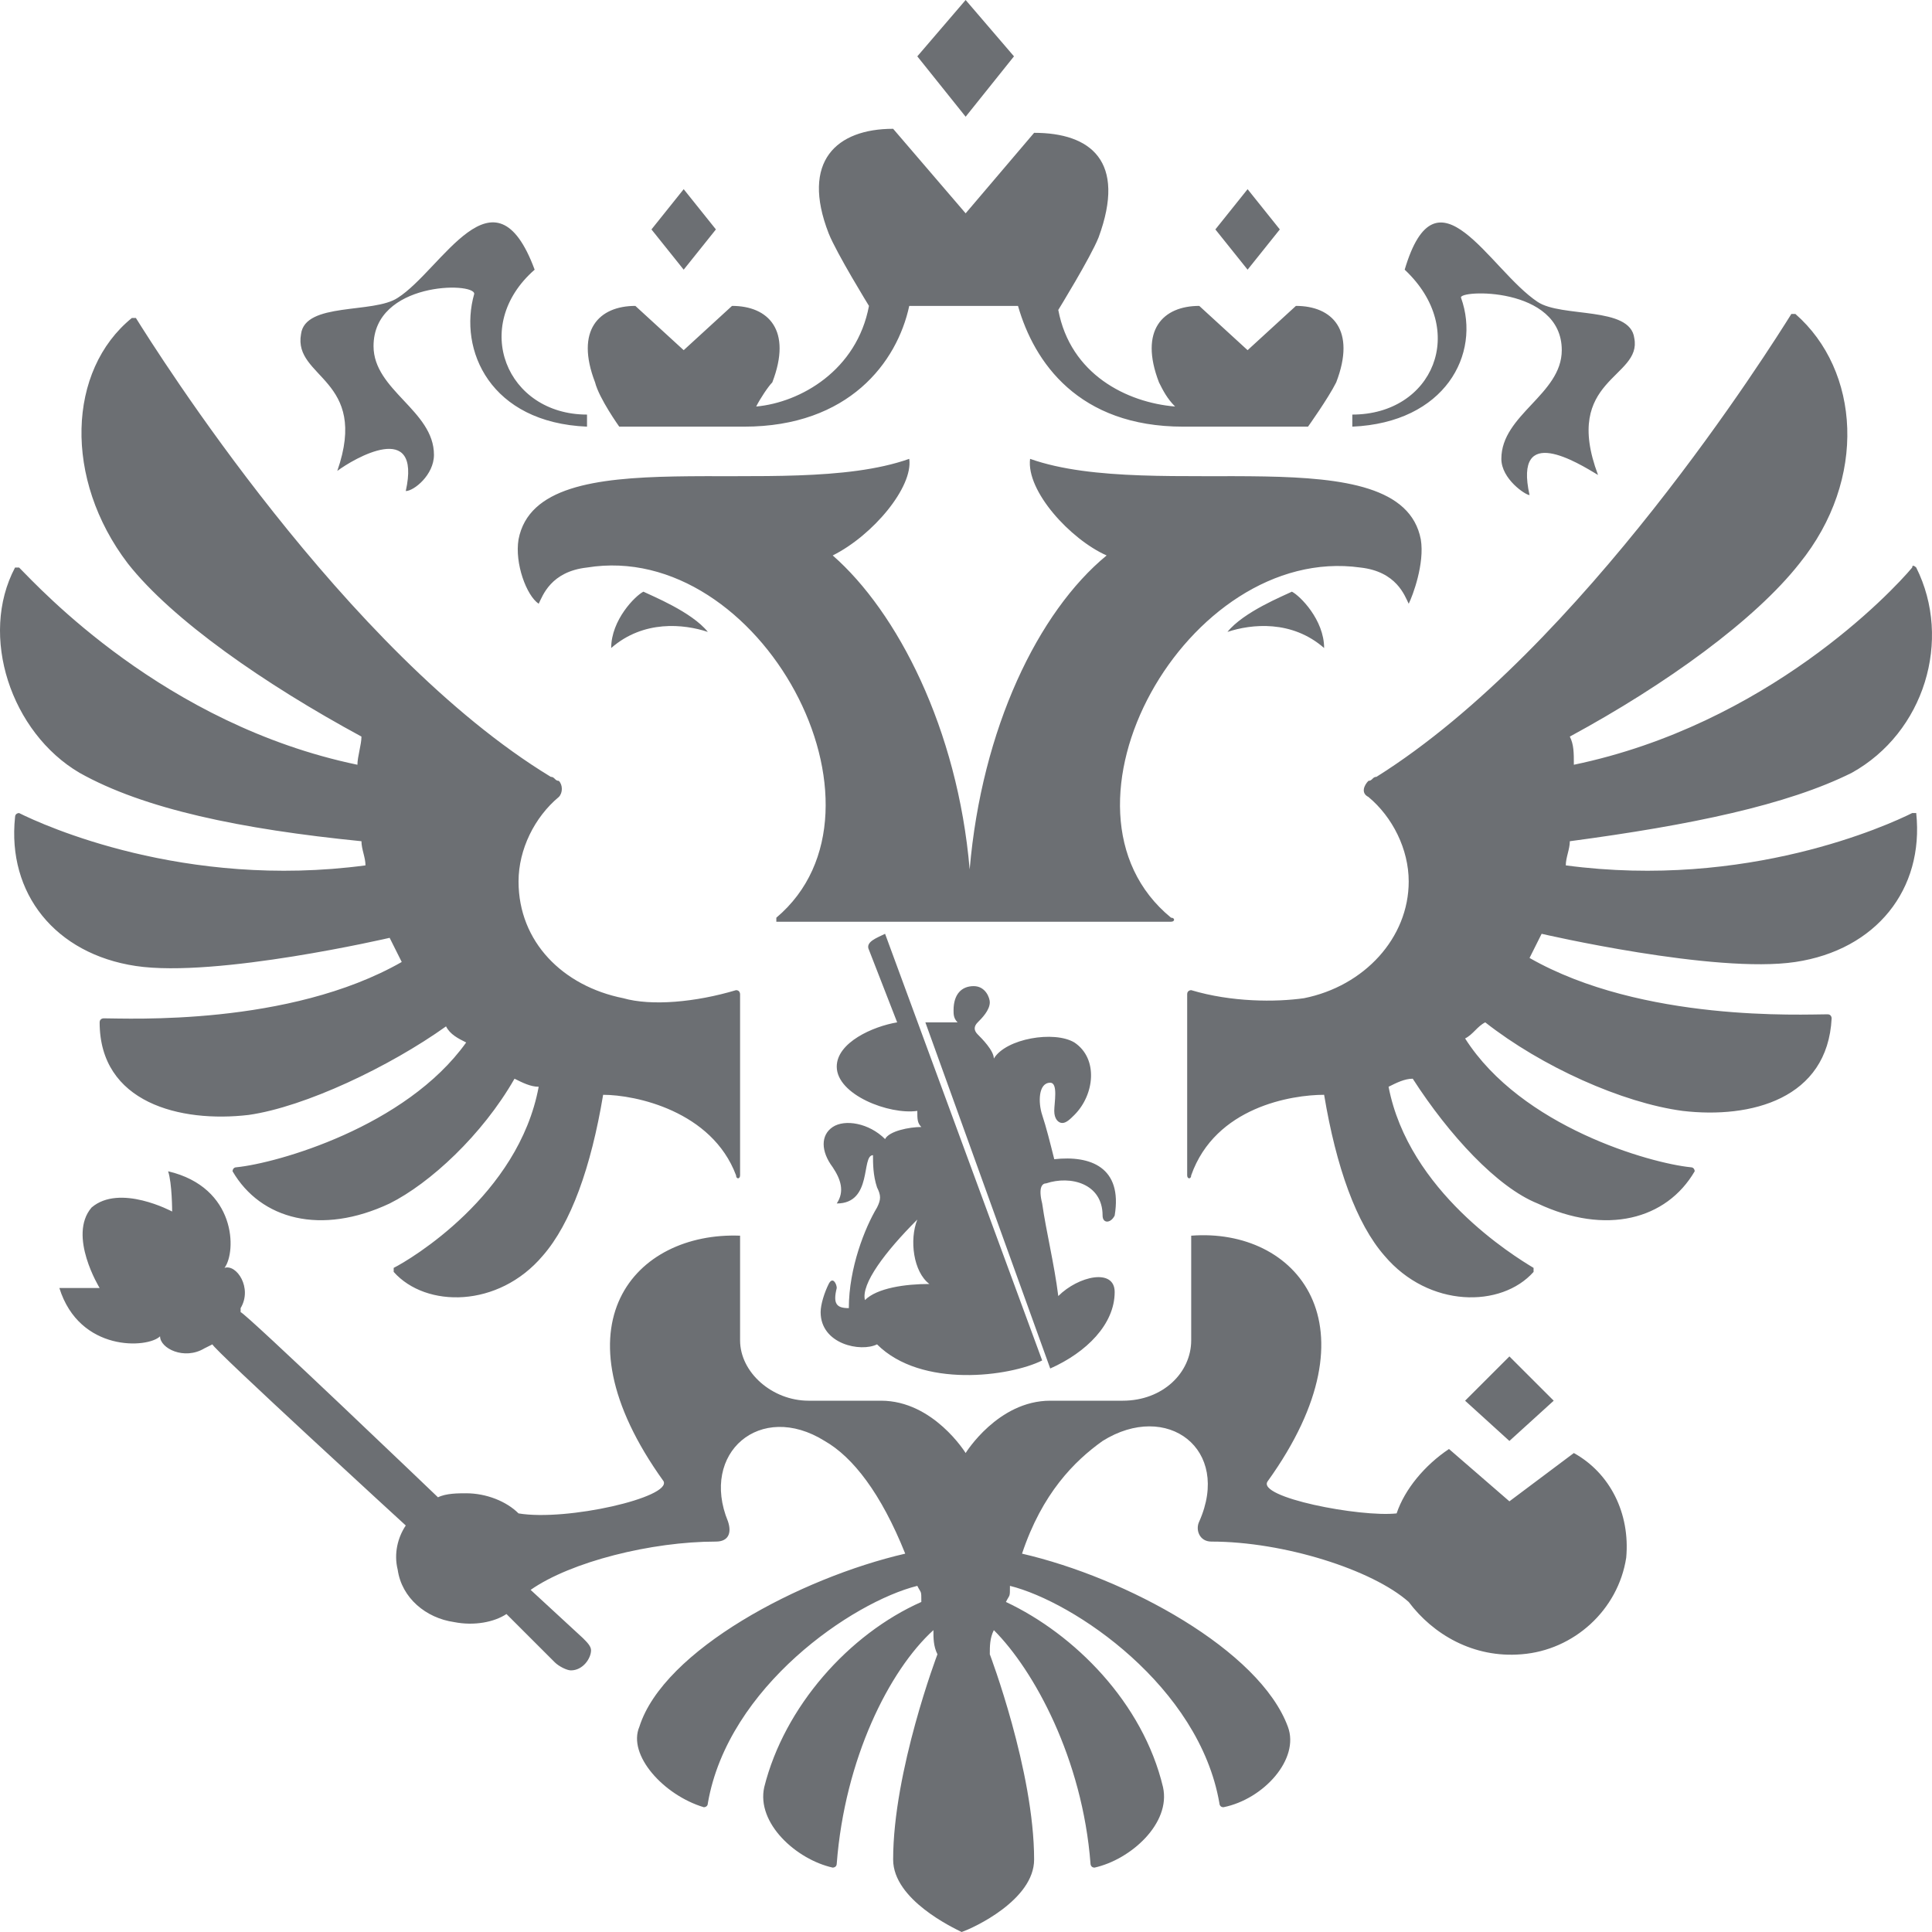 <?xml version="1.0" encoding="UTF-8"?> <svg xmlns="http://www.w3.org/2000/svg" width="770" height="770" viewBox="0 0 770 770" fill="none"><path d="M527.73 258.271C514.887 247.042 498.835 248.647 489.202 251.855C495.624 243.834 511.678 237.418 514.887 235.813C518.098 237.418 527.73 247.042 527.73 258.271ZM566.258 214.959C558.231 173.251 460.307 200.521 410.542 182.875C408.936 195.709 426.595 214.959 441.043 221.376C413.752 243.834 391.278 290.355 386.462 346.501C381.646 290.355 357.566 243.834 331.881 221.376C347.934 213.355 363.988 194.105 362.382 182.875C312.617 200.521 214.693 173.251 206.665 214.959C205.061 224.584 209.876 237.418 214.693 240.625C216.298 237.418 219.508 227.792 233.956 226.188C302.985 214.959 360.777 322.438 309.407 365.751V367.355H466.728C468.334 367.355 468.334 365.751 466.728 365.751C413.753 322.438 473.149 216.563 542.178 226.188C556.626 227.792 559.837 237.418 561.442 240.625C563.048 237.418 567.863 224.584 566.258 214.959ZM582.311 118.709C580.706 115.5 622.444 113.896 622.444 139.563C622.444 157.208 598.364 165.23 598.364 182.875C598.364 190.897 607.996 197.313 609.602 197.313C603.181 168.438 628.866 184.48 636.892 189.292C622.444 150.792 654.551 150.792 651.34 134.75C649.735 121.917 622.444 126.73 612.812 120.313C593.549 107.48 572.679 64.167 559.837 107.48C585.522 131.542 571.074 165.23 538.968 165.23V170.042C575.89 168.438 590.338 141.167 582.311 118.709ZM134.426 187.688C140.847 182.875 168.138 166.834 161.717 195.709C164.927 195.709 172.954 189.292 172.954 181.271C172.954 163.625 148.874 155.605 148.874 137.959C148.874 112.292 189.007 112.292 189.007 117.104C182.586 139.563 195.428 168.438 233.956 170.042V165.23C201.85 165.23 187.402 129.938 213.087 107.48C197.034 64.167 176.165 107.48 158.506 118.709C148.874 125.126 121.584 120.313 119.978 133.146C116.768 150.792 147.269 150.792 134.426 187.688ZM243.589 258.271C256.431 247.042 272.484 248.647 282.116 251.855C275.694 243.834 259.641 237.418 256.431 235.813C253.22 237.418 243.589 247.042 243.589 258.271ZM404.121 22.458L384.857 0L365.593 22.458L384.857 46.521L404.121 22.458ZM510.072 91.438L497.23 75.396L484.387 91.438L497.23 107.48L510.072 91.438ZM619.234 558.251L601.575 540.605L583.916 558.251L601.575 574.294L619.234 558.251ZM285.327 91.438L272.484 75.396L259.641 91.438L272.484 107.48L285.327 91.438ZM246.798 170.042H296.564C338.303 170.042 357.566 144.376 362.382 121.917H405.726C412.147 144.376 429.806 170.042 471.544 170.042H521.309C521.309 170.042 529.335 158.813 532.546 152.396C540.573 131.542 530.941 121.917 516.493 121.917L497.23 139.563L477.965 121.917C463.517 121.917 453.886 131.542 461.912 152.396C463.517 155.605 465.123 158.813 468.334 162.021C449.069 160.417 426.595 149.188 421.779 123.521C421.779 123.521 434.621 102.667 437.832 94.646C449.069 64.167 434.621 52.938 412.147 52.938L384.857 85.021L355.961 51.333C333.486 51.333 319.038 64.167 330.275 93.042C333.486 101.063 346.329 121.917 346.329 121.917C341.513 147.584 319.038 160.417 301.379 162.021C302.985 158.813 306.196 154.001 307.801 152.396C315.827 131.542 306.196 121.917 291.748 121.917L272.484 139.563L253.22 121.917C238.772 121.917 229.141 131.542 237.167 152.396C238.772 158.813 246.798 170.042 246.798 170.042ZM762.107 324.042C752.474 328.855 696.29 354.522 624.05 344.897C624.05 341.688 625.655 338.48 625.655 335.272C673.815 328.855 712.343 320.835 738.028 308.001C766.92 291.959 778.165 255.063 763.711 226.188C763.711 226.188 762.107 224.584 762.107 226.188C754.078 235.813 704.316 288.751 627.26 304.792C627.26 299.98 627.26 296.772 625.655 293.563C664.183 272.709 699.5 247.042 717.158 224.584C744.445 190.897 741.237 147.584 715.553 125.126H713.948C705.921 137.959 630.471 258.271 548.6 309.605C546.994 309.605 546.994 311.209 545.389 311.209C543.783 312.813 542.178 316.022 545.389 317.626C555.02 325.647 561.442 338.48 561.442 351.313C561.442 373.772 543.783 393.022 519.704 397.835C508.467 399.438 490.808 399.438 474.754 394.626C474.754 394.626 473.149 394.626 473.149 396.23V468.418C473.149 470.022 474.754 470.022 474.754 468.418C484.387 441.147 514.887 436.334 527.73 436.334C532.546 465.209 540.573 487.668 551.811 500.501C569.468 521.356 598.364 521.356 611.207 506.918V505.314C603.181 500.501 561.442 474.835 553.415 433.127C556.626 431.522 559.837 429.918 563.048 429.918C577.496 452.376 596.759 473.231 612.812 479.647C640.103 492.481 664.183 486.064 675.42 466.814C675.42 466.814 675.42 465.209 673.815 465.209C657.762 463.605 606.391 449.168 583.916 413.876C587.127 412.272 588.733 409.064 591.944 407.46C614.418 425.105 646.525 439.543 670.604 442.751C697.895 445.959 728.395 437.939 730.001 405.855C730.001 405.855 730.001 404.251 728.396 404.251C718.764 404.251 654.551 407.459 609.602 381.792C611.207 378.585 612.812 375.376 614.418 372.168C614.418 372.168 683.447 388.209 715.553 383.397C747.661 378.585 766.92 354.522 763.711 324.042H762.107ZM155.295 373.772C156.901 376.98 158.506 380.189 160.112 383.397C115.162 409.064 50.949 405.855 41.318 405.855C41.318 405.855 39.712 405.855 39.712 407.46C39.712 439.543 71.819 447.564 99.109 444.356C121.584 441.147 155.295 425.105 177.77 409.064C179.375 412.272 182.586 413.876 185.797 415.481C161.717 449.168 110.347 463.605 94.293 465.209C92.688 465.209 92.688 466.814 92.688 466.814C103.925 486.064 128.005 492.481 155.295 479.647C171.349 471.626 192.218 452.376 205.061 429.918C208.271 431.522 211.482 433.127 214.693 433.127C206.665 476.439 163.322 502.106 156.901 505.314V506.918C169.743 521.356 198.639 521.356 216.298 500.501C227.535 487.668 235.561 465.209 240.378 436.334C253.22 436.334 283.722 442.751 293.353 468.418C293.353 470.022 294.959 470.022 294.959 468.418V396.23C294.959 396.23 294.959 394.626 293.353 394.626C277.3 399.438 259.641 401.043 248.404 397.835C224.324 393.022 206.665 375.376 206.665 351.313C206.665 338.48 213.087 325.647 222.719 317.626C224.324 316.022 224.324 312.813 222.719 311.209C221.113 311.209 221.113 309.605 219.508 309.605C137.637 259.876 62.186 139.563 54.16 126.73H52.555C26.87 147.584 25.264 190.897 50.949 224.584C68.608 247.042 105.53 272.709 144.058 293.563C144.058 296.772 142.453 301.584 142.453 304.792C65.397 288.751 15.632 234.209 7.606 226.188H6C-8.448 253.459 4.395 291.959 31.686 308.001C57.371 322.438 95.899 330.459 144.058 335.272C144.058 338.48 145.664 341.688 145.664 344.897C73.424 354.522 17.238 328.855 7.606 324.042C7.606 324.042 6 324.042 6 325.647C2.79 356.126 22.053 380.189 54.16 385.001C86.266 389.814 155.295 373.772 155.295 373.772ZM601.575 598.356L577.496 577.501C567.863 583.918 559.837 593.543 556.626 603.168C542.178 604.773 500.439 596.752 505.256 590.335C550.205 527.772 516.493 489.272 474.754 492.481V534.189C474.754 547.022 463.517 558.251 447.464 558.251H418.569C397.699 558.251 384.857 579.106 384.857 579.106C384.857 579.106 372.014 558.251 351.145 558.251H322.249C307.801 558.251 294.959 547.022 294.959 534.189V492.481C253.22 490.877 219.508 527.772 264.457 590.335C267.668 596.752 225.93 606.376 206.665 603.168C201.85 598.356 193.823 595.147 185.797 595.147C182.586 595.147 177.77 595.147 174.559 596.752C174.559 596.752 97.504 522.959 95.899 522.959V521.356C100.714 513.335 94.293 503.71 89.477 505.314C94.293 498.897 94.293 473.231 67.003 466.814C68.608 471.626 68.608 482.855 68.608 482.855C68.608 482.855 47.739 471.626 36.501 481.251C26.87 492.481 39.712 513.335 39.712 513.335C39.712 513.335 28.475 513.335 23.659 513.335C31.686 539.002 58.976 537.397 63.792 532.585C63.792 537.397 73.424 542.21 81.451 537.397L84.661 535.793C84.661 537.397 161.717 607.981 161.717 607.981C158.506 612.793 156.901 619.21 158.506 625.627C160.112 636.856 169.743 644.877 180.98 646.481C189.007 648.085 197.034 646.481 201.85 643.273L221.113 662.523C222.719 664.127 225.93 665.731 227.535 665.731C232.351 665.731 235.561 660.918 235.561 657.71C235.561 656.106 233.956 654.502 232.351 652.897L211.482 633.648C227.535 622.418 259.641 614.398 285.327 614.398C290.142 614.398 291.748 611.189 290.142 606.376C278.905 579.106 302.985 558.251 328.67 574.294C339.907 580.71 351.145 595.147 360.777 619.21C319.038 628.835 264.457 657.71 254.826 688.189C250.009 699.419 264.457 715.461 280.511 720.273C280.511 720.273 282.116 720.273 282.116 718.668C290.142 672.148 339.907 638.46 365.593 632.044C367.198 635.251 367.198 633.648 367.198 638.46C338.303 651.294 312.617 680.169 304.59 712.252C301.379 726.69 317.433 741.13 331.881 744.336C331.881 744.336 333.486 744.336 333.486 742.733C336.697 701.023 354.355 665.731 372.014 649.689C372.014 652.897 372.014 656.106 373.619 659.314C373.619 659.314 355.961 705.835 355.961 741.13C355.961 757.168 380.04 768.397 383.251 770C388.067 768.397 412.147 757.168 412.147 741.13C412.147 705.835 394.488 659.314 394.488 659.314C394.488 656.106 394.488 652.897 396.094 649.689C412.147 665.731 431.411 701.023 434.621 742.733C434.621 742.733 434.621 744.336 436.227 744.336C450.675 741.13 466.728 726.69 463.517 712.252C455.491 678.564 428.2 651.294 400.91 638.46C402.515 635.251 402.515 636.856 402.515 632.044C428.2 638.46 477.965 672.148 485.992 718.668C485.992 718.668 485.992 720.273 487.597 720.273C503.65 717.064 518.098 701.023 513.282 688.189C502.045 657.71 449.069 628.835 407.331 619.21C415.358 595.147 428.2 582.314 439.438 574.294C465.123 558.251 490.808 577.501 477.965 606.376C476.36 609.585 477.965 614.398 482.782 614.398C511.678 614.398 546.994 625.627 561.442 638.46C571.074 651.294 587.127 660.918 606.391 659.314C627.26 657.71 644.919 641.668 648.129 620.814C649.735 603.169 641.708 587.127 627.26 579.106L601.575 598.356ZM416.963 471.626C426.595 468.418 439.438 471.626 439.438 484.46C439.438 487.668 442.648 487.668 444.254 484.46C447.464 465.209 434.621 460.397 420.173 462.002C418.569 455.585 416.963 449.168 415.358 444.356C413.752 439.543 413.753 431.522 418.569 431.522C421.779 431.522 420.173 439.543 420.173 442.751C420.173 445.959 421.779 447.564 423.384 447.564C424.99 447.564 426.595 445.959 428.2 444.356C436.227 436.334 437.832 421.897 428.2 415.481C420.174 410.667 400.91 413.876 396.094 421.897C396.094 418.689 391.278 413.876 389.673 412.272C388.067 410.667 388.067 409.064 389.673 407.46C391.278 405.855 394.488 402.647 394.488 399.438C394.488 397.835 392.883 393.022 388.067 393.022C383.251 393.022 380.04 396.23 380.04 402.647C380.04 404.251 380.04 405.855 381.646 407.46C378.436 407.46 372.014 407.46 368.803 407.46L418.569 545.419C433.016 539.002 444.254 527.773 444.254 514.939C444.254 505.313 429.806 508.522 421.779 516.543C420.173 503.71 416.963 490.877 415.358 479.647C413.752 473.231 415.358 471.626 416.963 471.626ZM346.329 378.585L357.566 407.46C347.934 409.064 333.486 415.481 333.486 425.105C333.486 436.334 354.355 444.356 365.593 442.751C365.593 445.959 365.593 447.564 367.198 449.168C362.382 449.168 354.355 450.772 352.75 453.98C346.329 447.564 336.697 445.959 331.881 449.168C327.065 452.376 327.065 458.793 331.881 465.209C335.092 470.022 336.697 474.835 333.486 479.647C347.934 479.647 343.118 460.397 347.934 460.397C347.934 463.605 347.934 468.418 349.54 473.231C351.145 476.439 351.145 478.043 349.54 481.251C344.723 489.272 338.303 505.314 338.303 521.356C333.486 521.356 331.881 519.751 333.486 513.335C333.486 511.73 331.881 508.522 330.275 511.73C328.67 514.939 327.065 519.751 327.065 522.959C327.065 535.793 343.118 539.002 349.54 535.793C367.198 553.439 402.515 548.626 415.358 542.21L352.75 372.168C349.54 373.772 344.723 375.376 346.329 378.585ZM344.723 518.147C343.118 511.73 352.75 498.897 365.593 486.064C362.382 494.084 363.988 506.918 370.409 511.73C360.777 511.73 349.54 513.335 344.723 518.147Z" fill="#6C6F73"></path></svg> 